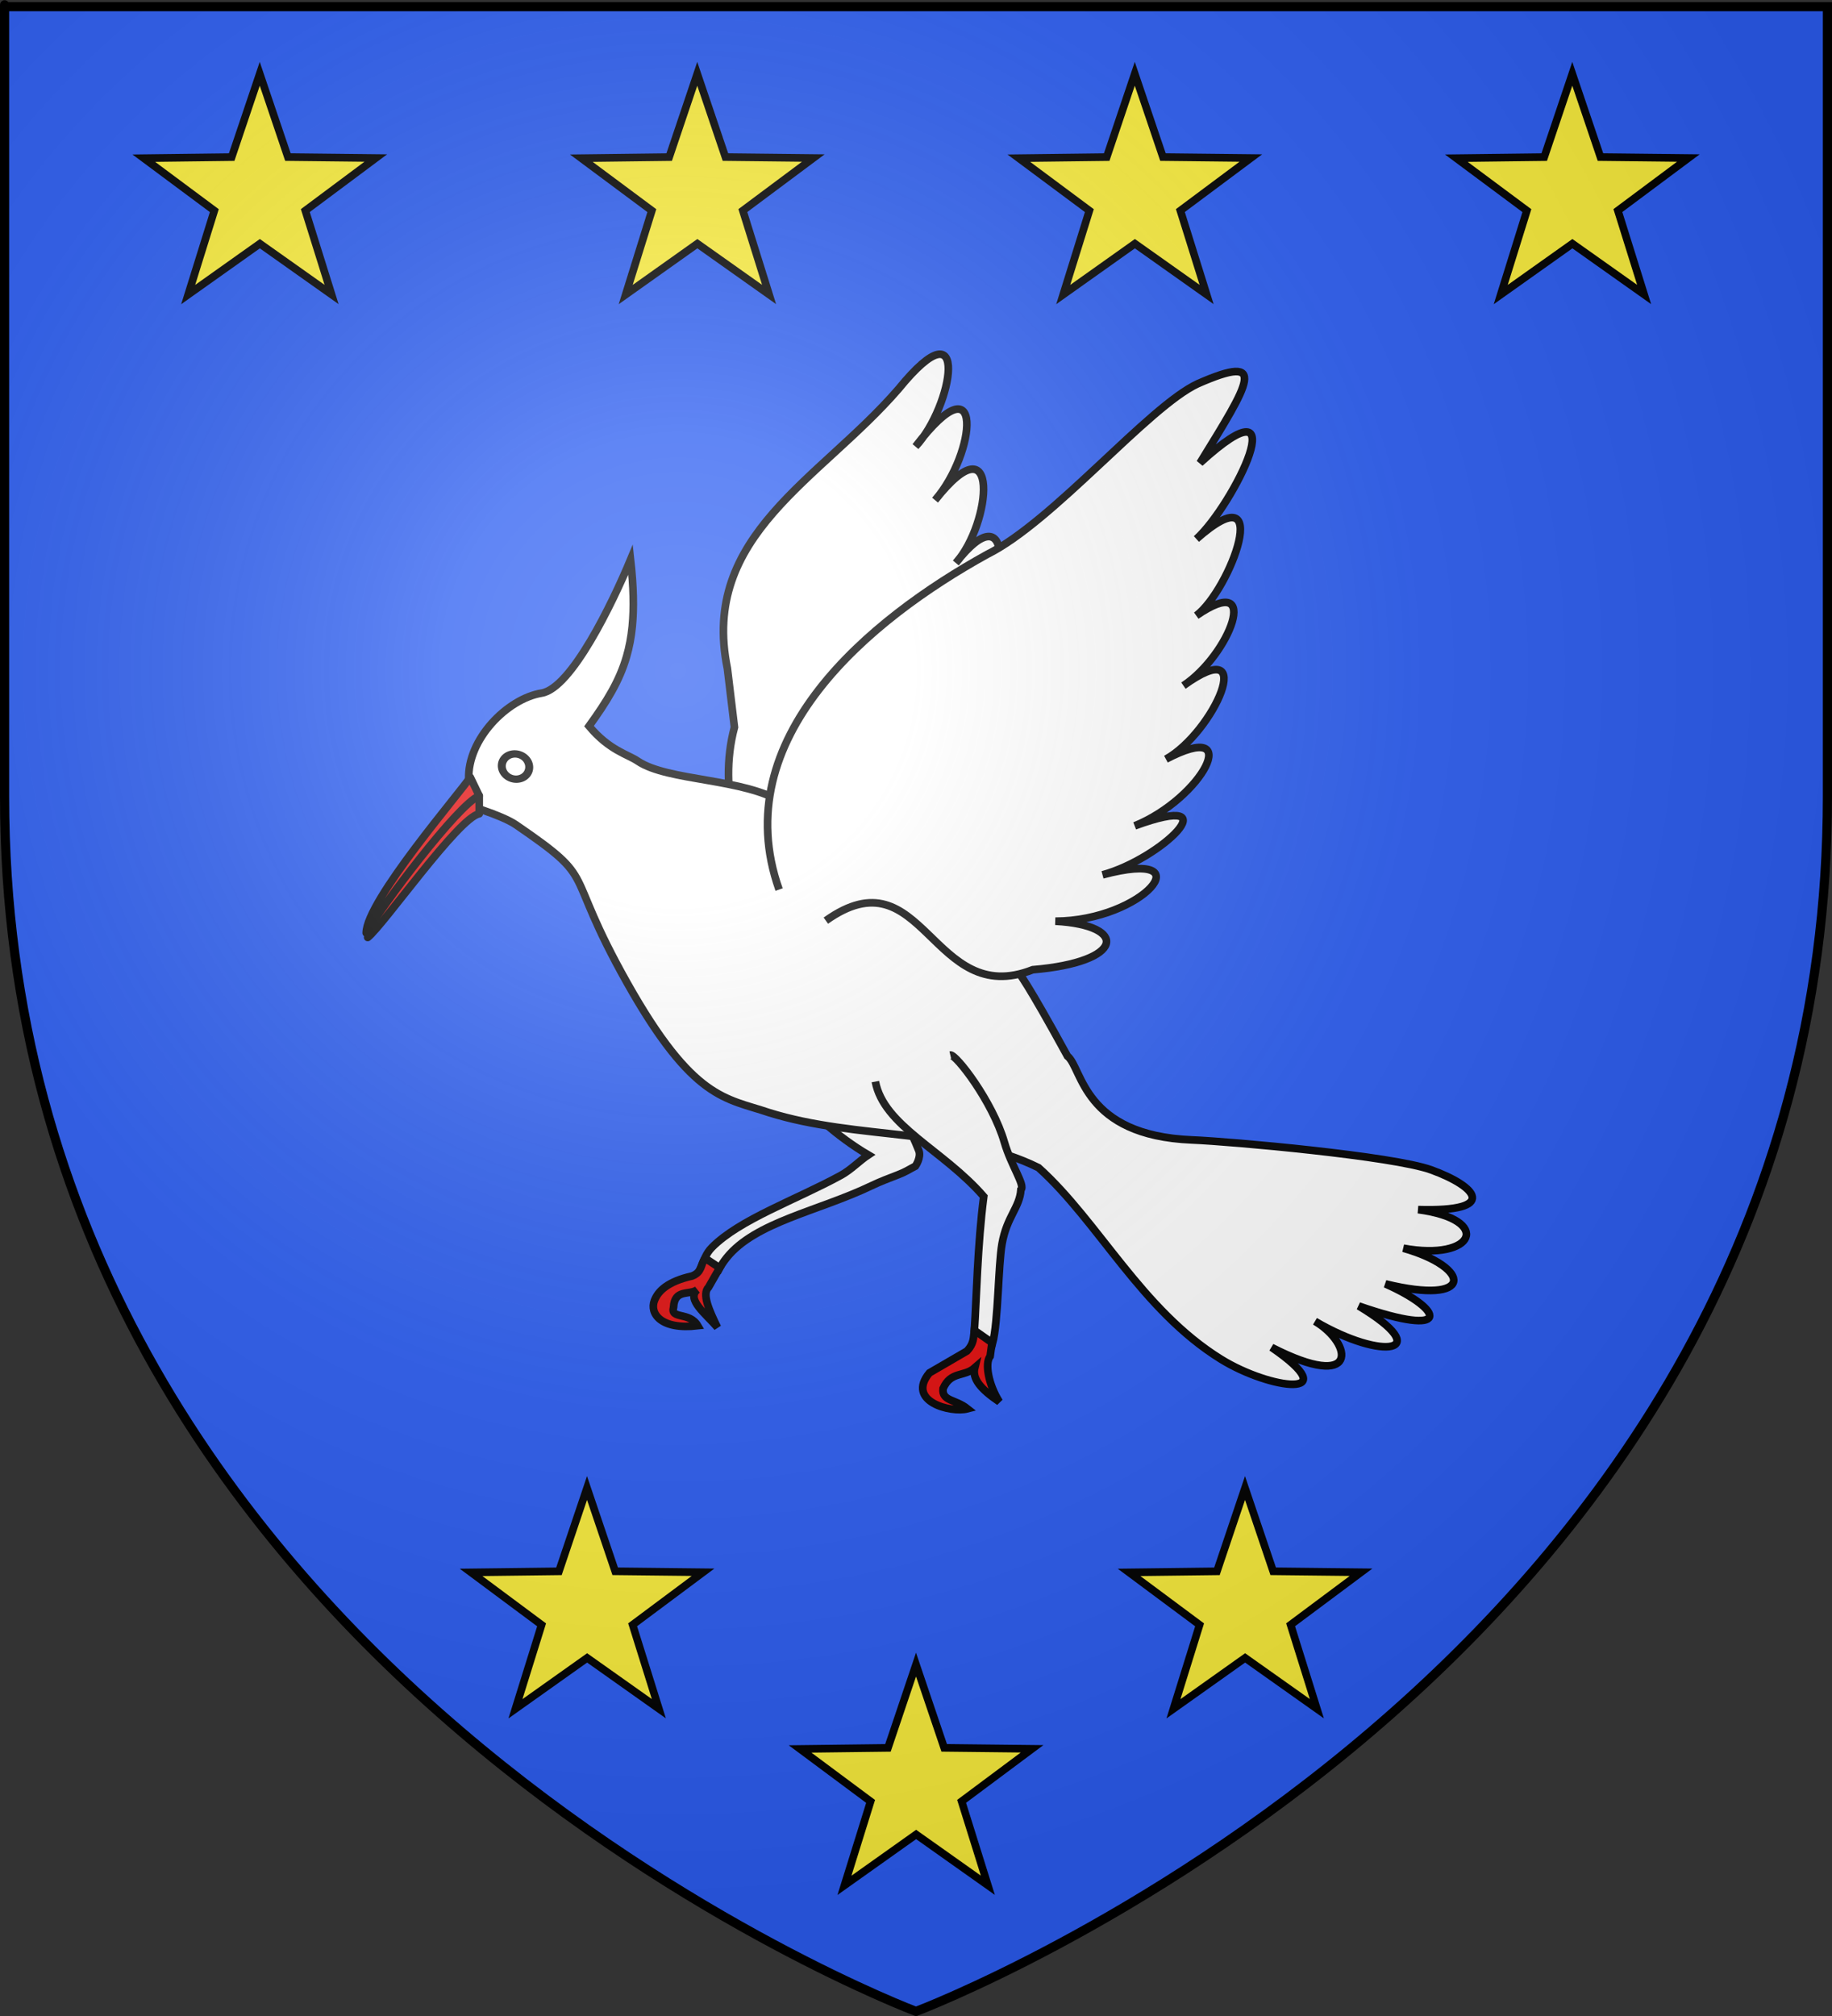 <?xml version="1.0" encoding="UTF-8" standalone="no"?>
<svg
   xmlns:dc="http://purl.org/dc/elements/1.1/"
   xmlns:cc="http://creativecommons.org/ns#"
   xmlns:rdf="http://www.w3.org/1999/02/22-rdf-syntax-ns#"
   xmlns:svg="http://www.w3.org/2000/svg"
   xmlns="http://www.w3.org/2000/svg"
   xmlns:xlink="http://www.w3.org/1999/xlink"
   xmlns:sodipodi="http://sodipodi.sourceforge.net/DTD/sodipodi-0.dtd"
   xmlns:inkscape="http://www.inkscape.org/namespaces/inkscape"
   height="660"
   width="600"
   version="1.0"
   id="svg2"
   sodipodi:version="0.32"
   inkscape:version="0.46"
   sodipodi:docname="Blason_ville_fr_La_Roque-sur-Pernes_(Vaucluse).svg"
   sodipodi:docbase="C:\Users\Jany\Documents\aaaOuiqui\Blasons\Blasons Vaucluse"
   inkscape:export-filename="/Users/olivier/Desktop/Blason Rouge/Blason_Vide_3D.png"
   inkscape:export-xdpi="144"
   inkscape:export-ydpi="144"
   inkscape:output_extension="org.inkscape.output.svg.inkscape">
  <rect width="100%" height="100%" fill="#333333" stroke="none"/>
  <sodipodi:namedview
     inkscape:window-height="1545"
     inkscape:window-width="2210"
     inkscape:pageshadow="2"
     inkscape:pageopacity="0.0"
     guidetolerance="10.0"
     gridtolerance="10.0"
     objecttolerance="10.0"
     borderopacity="1.0"
     bordercolor="#666666"
     pagecolor="#ffffff"
     id="base"
     showgrid="false"
     height="660px"
     inkscape:zoom="1.8948218"
     inkscape:cx="165.92223"
     inkscape:cy="329.99986"
     inkscape:window-x="1666"
     inkscape:window-y="960"
     inkscape:current-layer="layer3" />
  <desc
     id="desc4">Flag of Canton of Valais (Wallis)</desc>
  <defs
     id="defs6">
    <linearGradient
       id="linearGradient2893">
      <stop
         style="stop-color:white;stop-opacity:0.314;"
         offset="0"
         id="stop2895" />
      <stop
         id="stop2897"
         offset="0.19"
         style="stop-color:white;stop-opacity:0.251;" />
      <stop
         style="stop-color:#6b6b6b;stop-opacity:0.125;"
         offset="0.6"
         id="stop2901" />
      <stop
         style="stop-color:black;stop-opacity:0.125;"
         offset="1"
         id="stop2899" />
    </linearGradient>
    <radialGradient
       inkscape:collect="always"
       xlink:href="#linearGradient2893"
       id="radialGradient3163"
       gradientUnits="userSpaceOnUse"
       gradientTransform="matrix(1.353,0,0,1.349,-77.629,-85.747)"
       cx="221.445"
       cy="226.331"
       fx="221.445"
       fy="226.331"
       r="300" />
  </defs>
  <g
     inkscape:groupmode="layer"
     id="layer3"
     inkscape:label="Fond écu"
     style="display:inline">
    <path
       id="path2855"
       style="fill:#2b5df2;fill-opacity:1;fill-rule:evenodd;stroke:none;stroke-width:1px;stroke-linecap:butt;stroke-linejoin:miter;stroke-opacity:1"
       d="M 300,658.5 C 300,658.5 598.5,546.18 598.5,260.728 C 598.5,-24.723 598.5,2.176 598.5,2.176 L 1.5,2.176 L 1.5,260.728 C 1.5,546.18 300,658.5 300,658.5 z "
       sodipodi:nodetypes="cccccc" />
    <g
       id="g2542"
       transform="translate(488.7,-28.499)">
      <path
         style="fill:#ffffff;fill-opacity:1;fill-rule:evenodd;stroke:#000000;stroke-width:2.5;stroke-linecap:butt;stroke-linejoin:miter;stroke-miterlimit:4;stroke-dasharray:none;stroke-opacity:1"
         d="M -242.779,326.421 C -245.371,305.727 -253.906,288.364 -248.158,266.569 L -250.473,247.348 C -259.414,203.68 -220.171,185.636 -194.4,155.816 C -170.505,126.502 -176.696,161.717 -188.835,174.657 C -165.983,144.818 -169.115,177.039 -182.437,192.213 C -160.919,165.004 -164.028,199.913 -175.627,212.773 C -157.143,189.053 -157.589,220.642 -170.943,231.43 C -150.33,220.316 -166.892,250.789 -173.207,255.93 C -153.425,240.987 -163.371,269.264 -179.111,276.671 C -159.054,264.531 -171.668,299.031 -193.758,301.51 L -214.268,310.861 L -232.454,336.117"
         id="path2206"
         sodipodi:nodetypes="ccccccccccccc" />
      <g
         style="stroke:#000000;stroke-width:2.5;stroke-miterlimit:4;stroke-dasharray:none;stroke-opacity:1"
         transform="matrix(0.695,-0.719,0.719,0.695,-1417.242,321.216)"
         id="g13440">
        <path
           style="fill:#ffffff;fill-opacity:1;fill-rule:evenodd;stroke:#000000;stroke-width:2.5;stroke-linecap:butt;stroke-linejoin:miter;stroke-miterlimit:4;stroke-dasharray:none;stroke-opacity:1"
           d="M 802.813,912.256 C 802.054,921.741 797.143,935.818 794.117,942.362 C 793.115,944.53 789.681,945.086 789.681,945.086 C 787.181,944.247 786.215,944.136 783.687,942.963 C 780.901,941.671 778.058,940.317 775.068,939.208 C 757.075,932.537 740.076,920.071 725.116,921.489 C 723.54,921.638 721.995,921.922 720.485,922.357 L 717.202,917.559 C 719.508,916.726 721.385,915.628 724.272,915.666 C 737.192,915.836 754.405,924.592 770.58,929.643 C 774.11,930.746 778.312,930.71 781.6,931.449 C 778.749,919.709 778.827,908.701 778.569,897.609"
           id="path11470"
           sodipodi:nodetypes="cscsssccsscc" />
        <path
           style="fill:#e20909;fill-opacity:1;fill-rule:evenodd;stroke:#000000;stroke-width:2.5;stroke-linecap:butt;stroke-linejoin:miter;stroke-miterlimit:4;stroke-dasharray:none;stroke-opacity:1"
           d="M 713.02,917.519 C 706.108,912.988 701.685,912.891 698.575,914.24 C 694.531,915.995 693.092,922.394 702.579,930.151 C 704.058,924.963 697.725,922.262 701.4,920.251 C 706.042,916.226 707.767,921.318 710.95,921.854 C 706.113,921.37 707.213,929.476 706.65,935.178 C 708.779,929.324 710.97,923.851 714.08,923.94 L 721.19,922.138 L 720.13,916.475 C 717.615,916.885 716.224,918.984 713.02,917.519 z"
           id="path16072"
           sodipodi:nodetypes="cscccccccc" />
      </g>
      <path
         sodipodi:nodetypes="ccssccccccsccsscssccccscc"
         id="path13446"
         d="M -156.787,344.476 C -154.73,347.332 -152.465,349.847 -139.105,374.233 C -134.172,378.081 -134.144,400.238 -98.295,401.691 C -85.348,402.216 -32.463,406.971 -19.963,411.497 C -4.885,416.955 2.273,425.304 -24.24,424.507 C 0.366,427.763 -5.713,441.49 -29.085,437.143 C -6.472,443.584 -5.869,455.974 -34.97,448.817 C -15.513,457.417 -13.026,466.725 -43.701,456.054 C -18.244,471.356 -35.785,474.158 -58.027,461.061 C -45.524,468.473 -43.489,484.347 -72.247,469.605 C -47.45,486.64 -72.611,483.513 -88.81,473.481 C -114.889,457.331 -128.847,428.507 -148.58,410.771 C -174.844,397.788 -207.997,401.778 -236.905,392.722 C -250.967,387.954 -261.63,388.776 -283.304,350.283 C -304.979,311.791 -292.052,317.476 -319.704,298.525 C -324.638,295.144 -337.153,291.718 -337.568,291.408 C -336.706,288.629 -335.084,286.115 -335.18,283.57 C -335.666,270.621 -322.664,257.263 -311.291,255.404 C -301.569,253.815 -288.152,226.034 -282.187,211.717 C -281.206,220.444 -281.032,227.48 -281.628,233.542 C -281.981,237.129 -282.603,240.374 -283.488,243.426 C -285.816,251.463 -289.962,258.162 -295.787,266.228 C -289.102,274.207 -283.187,275.392 -279.829,277.671 C -269.967,284.363 -244.787,283.164 -232.031,291.506 C -206.489,305.084 -174.137,316.644 -156.787,344.476 z"
         style="fill:#ffffff;fill-opacity:1;fill-rule:evenodd;stroke:#000000;stroke-width:2.5;stroke-linecap:butt;stroke-linejoin:miter;stroke-miterlimit:4;stroke-dasharray:none;stroke-opacity:1" />
      <path
         sodipodi:nodetypes="ccccccccccccc"
         id="path1942"
         d="M -233.539,319.72 C -251.149,270.088 -203.726,231.192 -165.443,210.021 C -143.82,199.339 -112.59,161.633 -96.424,154.127 C -72.95,143.82 -79.517,153.79 -95.696,180.066 C -63.217,150.477 -84.644,193.865 -96.858,204.953 C -70.969,182.106 -85.754,221.673 -96.889,230.04 C -75.123,215.062 -85.995,242.983 -101.09,252.951 C -76.239,235.029 -91.143,268.266 -106.829,277.027 C -80.829,263.409 -94.893,289.841 -117.063,298.869 C -84.961,287.117 -108.477,309.775 -127.613,314.91 C -93.749,305.857 -114.283,330.023 -143.066,330.083 C -118.958,331.403 -120.4,343.469 -150.455,345.966 C -183.587,359.042 -186.244,307.159 -218.222,329.902"
         style="fill:#ffffff;fill-opacity:1;fill-rule:evenodd;stroke:#000000;stroke-width:2.5;stroke-linecap:butt;stroke-linejoin:miter;stroke-miterlimit:4;stroke-dasharray:none;stroke-opacity:1" />
      <path
         style="fill:#e20909;fill-opacity:1;fill-rule:evenodd;stroke:#000000;stroke-width:2.5;stroke-linecap:round;stroke-linejoin:round;stroke-miterlimit:4;stroke-dasharray:none;stroke-opacity:1"
         d="M -331.752,289.029 L -331.747,294.922 C -338.514,296.083 -363.135,331.383 -368.273,335.405 C -366.449,326.276 -342.272,291.284 -331.752,289.029 z"
         id="path6394"
         sodipodi:nodetypes="cccc" />
      <path
         sodipodi:type="arc"
         style="fill:#ffffff;fill-opacity:1;stroke:#000000;stroke-width:4.408;stroke-linejoin:miter;stroke-miterlimit:4;stroke-dasharray:none;stroke-opacity:1"
         id="path8165"
         sodipodi:cx="552.21405"
         sodipodi:cy="255.86182"
         sodipodi:rx="7.5871706"
         sodipodi:ry="7.5871706"
         d="M 559.801,255.862 A 7.587,7.587 0 1 1 544.627,255.862 A 7.587,7.587 0 1 1 559.801,255.862 z"
         transform="matrix(-0.587,4.1174483e-2,7.4544888e-2,0.543,-14.787,117.783)" />
      <path
         style="fill:#e20909;fill-opacity:1;fill-rule:evenodd;stroke:#000000;stroke-width:2.5;stroke-linecap:round;stroke-linejoin:round;stroke-miterlimit:4;stroke-dasharray:none;stroke-opacity:1"
         d="M -334.694,282.936 L -331.752,289.029 C -338.857,291.967 -363.833,325.429 -368.762,333.937 C -368.723,323.407 -337.319,287.24 -334.694,282.936 z"
         id="path6393"
         sodipodi:nodetypes="cccc" />
      <g
         style="stroke:#000000;stroke-width:2.5;stroke-miterlimit:4;stroke-dasharray:none;stroke-opacity:1"
         transform="matrix(1,2.3810172e-2,-2.3810172e-2,1,-955.722,-552.283)"
         id="g13436">
        <path
           sodipodi:nodetypes="cccccccccc"
           id="path15101"
           d="M 807.622,1003.859 L 795.489,1011.303 C 787.999,1020.828 802.845,1024.308 808.245,1022.747 C 804.194,1019.665 799.714,1020.501 800.088,1016.316 C 802.502,1010.499 806.881,1012.431 810.293,1009.282 C 809.504,1012.78 812.219,1016.108 818.611,1020.211 C 814.977,1014.777 813.458,1007.77 815.244,1005.379 L 815.81,1000.311 L 809.865,997.023 C 809.629,999.676 809.814,1001.379 807.622,1003.859 z"
           style="fill:#e20909;fill-opacity:1;fill-rule:evenodd;stroke:#000000;stroke-width:2.5;stroke-linecap:butt;stroke-linejoin:miter;stroke-miterlimit:4;stroke-dasharray:none;stroke-opacity:1" />
        <path
           style="fill:#ffffff;fill-opacity:1;fill-rule:evenodd;stroke:#000000;stroke-width:2.5;stroke-linecap:butt;stroke-linejoin:miter;stroke-miterlimit:4;stroke-dasharray:none;stroke-opacity:1"
           d="M 799.861,907.142 C 801.604,906.685 814.055,921.995 818.233,935.245 C 820.614,942.797 825.46,949.208 824.026,950.642 C 823.723,956.595 819.625,959.517 818.255,968.501 C 817.17,975.612 817.639,994.052 815.945,1001.062 L 809.884,997.022 C 810.32,987.434 810.224,968.976 811.904,953.167 C 798.249,938.183 778.625,930.887 775.533,916.408"
           id="path11472"
           sodipodi:nodetypes="cscscccc" />
      </g>
    </g>
    <g
       id="g16377"
       transform="translate(-2.305,0)"
       style="stroke:#000000;stroke-opacity:1;stroke-width:2.5;stroke-miterlimit:4;stroke-dasharray:none">
      <path
         transform="matrix(0.787,0,0,0.787,-534.462,-32.203)"
         d="M 838.427,106.661 L 809.105,128.516 L 820.022,163.419 L 790.176,142.287 L 760.354,163.455 L 771.23,128.539 L 741.882,106.719 L 778.45,106.272 L 790.133,71.618 L 801.858,106.258 L 838.427,106.661 z "
         inkscape:randomized="0"
         inkscape:rounded="-3.469447e-018"
         inkscape:flatsided="false"
         sodipodi:arg2="0.31356087"
         sodipodi:arg1="-0.31475766"
         sodipodi:r2="19.91227"
         sodipodi:r1="50.756435"
         sodipodi:cy="122.37437"
         sodipodi:cx="790.16376"
         sodipodi:sides="5"
         id="path80223"
         style="fill:#fcef3c;fill-opacity:1;stroke:#000000;stroke-width:3.177;stroke-miterlimit:4;stroke-dasharray:none;stroke-opacity:1"
         sodipodi:type="star" />
      <path
         transform="matrix(0.787,0,0,0.787,-104.586,-32.203)"
         d="M 838.427,106.661 L 809.105,128.516 L 820.022,163.419 L 790.176,142.287 L 760.354,163.455 L 771.23,128.539 L 741.882,106.719 L 778.45,106.272 L 790.133,71.618 L 801.858,106.258 L 838.427,106.661 z "
         inkscape:randomized="0"
         inkscape:rounded="-3.469447e-018"
         inkscape:flatsided="false"
         sodipodi:arg2="0.31356087"
         sodipodi:arg1="-0.31475766"
         sodipodi:r2="19.91227"
         sodipodi:r1="50.756435"
         sodipodi:cy="122.37437"
         sodipodi:cx="790.16376"
         sodipodi:sides="5"
         id="path16367"
         style="fill:#fcef3c;fill-opacity:1;stroke:#000000;stroke-width:3.177;stroke-miterlimit:4;stroke-dasharray:none;stroke-opacity:1"
         sodipodi:type="star" />
      <path
         transform="matrix(0.787,0,0,0.787,-247.878,-32.203)"
         d="M 838.427,106.661 L 809.105,128.516 L 820.022,163.419 L 790.176,142.287 L 760.354,163.455 L 771.23,128.539 L 741.882,106.719 L 778.45,106.272 L 790.133,71.618 L 801.858,106.258 L 838.427,106.661 z "
         inkscape:randomized="0"
         inkscape:rounded="-3.469447e-018"
         inkscape:flatsided="false"
         sodipodi:arg2="0.31356087"
         sodipodi:arg1="-0.31475766"
         sodipodi:r2="19.91227"
         sodipodi:r1="50.756435"
         sodipodi:cy="122.37437"
         sodipodi:cx="790.16376"
         sodipodi:sides="5"
         id="path16369"
         style="fill:#fcef3c;fill-opacity:1;stroke:#000000;stroke-width:3.177;stroke-miterlimit:4;stroke-dasharray:none;stroke-opacity:1"
         sodipodi:type="star" />
      <path
         transform="matrix(0.787,0,0,0.787,-391.17,-32.203)"
         d="M 838.427,106.661 L 809.105,128.516 L 820.022,163.419 L 790.176,142.287 L 760.354,163.455 L 771.23,128.539 L 741.882,106.719 L 778.45,106.272 L 790.133,71.618 L 801.858,106.258 L 838.427,106.661 z "
         inkscape:randomized="0"
         inkscape:rounded="-3.469447e-018"
         inkscape:flatsided="false"
         sodipodi:arg2="0.31356087"
         sodipodi:arg1="-0.31475766"
         sodipodi:r2="19.91227"
         sodipodi:r1="50.756435"
         sodipodi:cy="122.37437"
         sodipodi:cx="790.16376"
         sodipodi:sides="5"
         id="path16371"
         style="fill:#fcef3c;fill-opacity:1;stroke:#000000;stroke-width:3.177;stroke-miterlimit:4;stroke-dasharray:none;stroke-opacity:1"
         sodipodi:type="star" />
    </g>
    <path
       sodipodi:type="star"
       style="fill:#fcef3c;fill-opacity:1;stroke:#000000;stroke-width:3.177;stroke-miterlimit:4;stroke-dasharray:none;stroke-opacity:1"
       id="path16373"
       sodipodi:sides="5"
       sodipodi:cx="790.16376"
       sodipodi:cy="122.37437"
       sodipodi:r1="50.756435"
       sodipodi:r2="19.91227"
       sodipodi:arg1="-0.31475766"
       sodipodi:arg2="0.31356087"
       inkscape:flatsided="false"
       inkscape:rounded="-3.469447e-018"
       inkscape:randomized="0"
       d="M 838.427,106.661 L 809.105,128.516 L 820.022,163.419 L 790.176,142.287 L 760.354,163.455 L 771.23,128.539 L 741.882,106.719 L 778.45,106.272 L 790.133,71.618 L 801.858,106.258 L 838.427,106.661 z "
       transform="matrix(0.787,0,0,0.787,-321.829,488.586)" />
    <g
       id="g16383"
       transform="translate(0.501,0)"
       style="stroke:#000000;stroke-opacity:1;stroke-width:2.5;stroke-miterlimit:4;stroke-dasharray:none">
      <path
         transform="matrix(0.787,0,0,0.787,-214.58,430.783)"
         d="M 838.427,106.661 L 809.105,128.516 L 820.022,163.419 L 790.176,142.287 L 760.354,163.455 L 771.23,128.539 L 741.882,106.719 L 778.45,106.272 L 790.133,71.618 L 801.858,106.258 L 838.427,106.661 z "
         inkscape:randomized="0"
         inkscape:rounded="-3.469447e-018"
         inkscape:flatsided="false"
         sodipodi:arg2="0.31356087"
         sodipodi:arg1="-0.31475766"
         sodipodi:r2="19.91227"
         sodipodi:r1="50.756435"
         sodipodi:cy="122.37437"
         sodipodi:cx="790.16376"
         sodipodi:sides="5"
         id="path16375"
         style="fill:#fcef3c;fill-opacity:1;stroke:#000000;stroke-width:3.177;stroke-miterlimit:4;stroke-dasharray:none;stroke-opacity:1"
         sodipodi:type="star" />
      <path
         sodipodi:type="star"
         style="fill:#fcef3c;fill-opacity:1;stroke:#000000;stroke-width:3.177;stroke-miterlimit:4;stroke-dasharray:none;stroke-opacity:1"
         id="path16365"
         sodipodi:sides="5"
         sodipodi:cx="790.16376"
         sodipodi:cy="122.37437"
         sodipodi:r1="50.756435"
         sodipodi:r2="19.91227"
         sodipodi:arg1="-0.31475766"
         sodipodi:arg2="0.31356087"
         inkscape:flatsided="false"
         inkscape:rounded="-3.469447e-018"
         inkscape:randomized="0"
         d="M 838.427,106.661 L 809.105,128.516 L 820.022,163.419 L 790.176,142.287 L 760.354,163.455 L 771.23,128.539 L 741.882,106.719 L 778.45,106.272 L 790.133,71.618 L 801.858,106.258 L 838.427,106.661 z "
         transform="matrix(0.787,0,0,0.787,-430.08,430.783)" />
    </g>
  </g>
  <g
     inkscape:groupmode="layer"
     id="layer4"
     inkscape:label="Meubles"
     sodipodi:insensitive="true" />
  <g
     inkscape:groupmode="layer"
     id="layer2"
     inkscape:label="Reflet final"
     sodipodi:insensitive="true">
    <path
       sodipodi:nodetypes="cccccc"
       d="M 300,658.5 C 300,658.5 598.5,546.18 598.5,260.728 C 598.5,-24.723 598.5,2.176 598.5,2.176 L 1.5,2.176 L 1.5,260.728 C 1.5,546.18 300,658.5 300,658.5 z "
       style="opacity:1;fill:url(#radialGradient3163);fill-opacity:1;fill-rule:evenodd;stroke:none;stroke-width:1px;stroke-linecap:butt;stroke-linejoin:miter;stroke-opacity:1"
       id="path2875"
       inkscape:export-xdpi="144"
       inkscape:export-ydpi="144" />
  </g>
  <g
     inkscape:groupmode="layer"
     id="layer1"
     inkscape:label="Contour final"
     sodipodi:insensitive="true">
    <path
       sodipodi:nodetypes="cccccc"
       d="M 300,658.5 C 300,658.5 1.5,546.18 1.5,260.728 C 1.5,-24.723 1.5,2.176 1.5,2.176 L 598.5,2.176 L 598.5,260.728 C 598.5,546.18 300,658.5 300,658.5 z "
       style="opacity:1;fill:none;fill-opacity:1;fill-rule:evenodd;stroke:#000000;stroke-width:3;stroke-linecap:butt;stroke-linejoin:miter;stroke-miterlimit:4;stroke-dasharray:none;stroke-opacity:1"
       id="path1411"
       inkscape:export-xdpi="144"
       inkscape:export-ydpi="144" />
  </g>
</svg>
